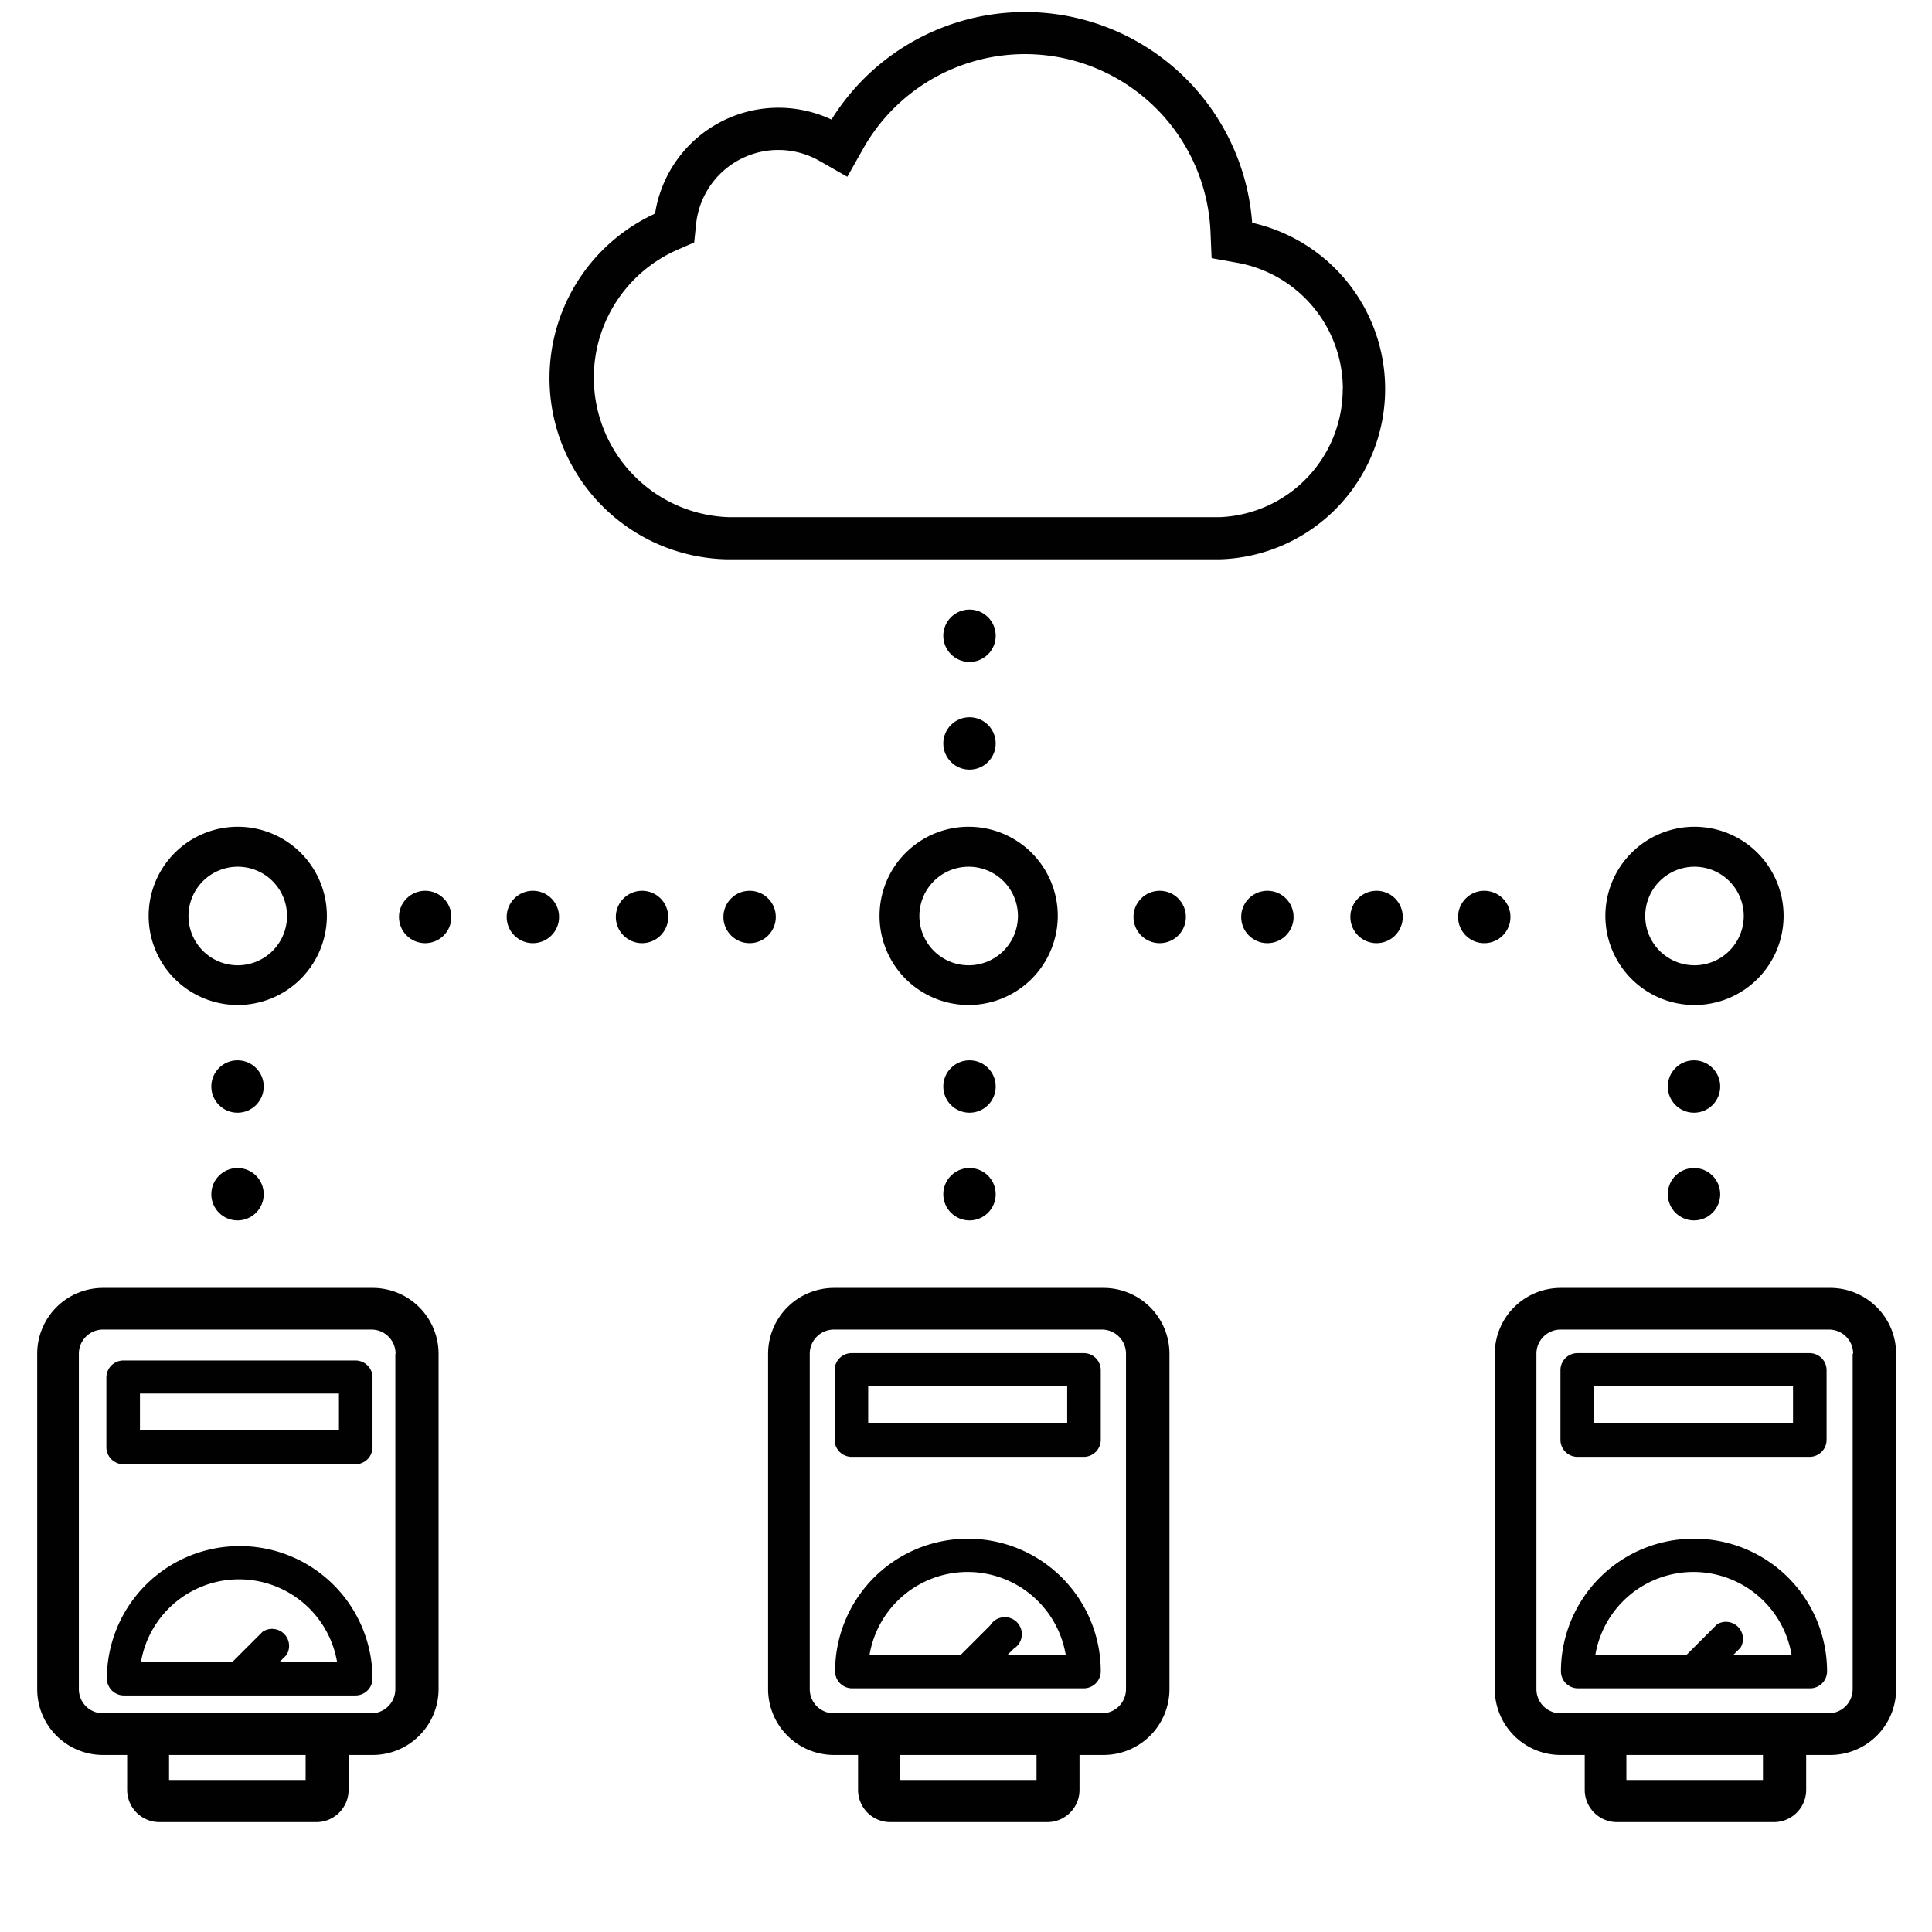 <svg id="Capa_1" data-name="Capa 1" xmlns="http://www.w3.org/2000/svg" width="160" height="160" viewBox="0 0 160 160">
  <defs>
    <style>
      .cls-1, .cls-4 {
        fill: none;
      }

      .cls-2, .cls-3 {
        fill: #000100;
      }

      .cls-3, .cls-4 {
        stroke: #000100;
        stroke-miterlimit: 10;
      }

      .cls-3 {
        stroke-width: 0.82px;
      }

      .cls-4 {
        stroke-width: 1.85px;
      }
    </style>
  </defs>
  <title>paso-01</title>
  <rect class="cls-1" width="160" height="160"/>
  <g>
    <path class="cls-2" d="M103.7,18.45A18.87,18.87,0,0,0,68.86,9.9a10.34,10.34,0,0,0-14.61,7.79,15,15,0,0,0,6,28.63H101A14.11,14.11,0,0,0,103.7,18.45Zm7.5,13.76A10.62,10.62,0,0,1,101,42.83H60.38A11.56,11.56,0,0,1,56.07,20.7l1.42-.62,0.16-1.54a6.85,6.85,0,0,1,10.19-5.23l2.33,1.33,1.32-2.34a15.38,15.38,0,0,1,28.76,6.93l0.09,2.15,2.12,0.38a10.63,10.63,0,0,1,8.75,10.46h0Z" transform="translate(0 0)"/>
    <g>
      <path class="cls-2" d="M30.76,106.66H8.53a5.45,5.45,0,0,0-5.45,5.45v27.78a5.45,5.45,0,0,0,5.45,5.45h2v2.89a2.67,2.67,0,0,0,2.67,2.67h13a2.67,2.67,0,0,0,2.67-2.67v-2.89h2a5.46,5.46,0,0,0,5.45-5.45V112.11a5.46,5.46,0,0,0-5.47-5.45H30.76ZM14,147.41v-2.07H25.31v2.07H14Zm18.74-35.3v27.78a2,2,0,0,1-2,2H8.53a2,2,0,0,1-2-2V112.11a2,2,0,0,1,2-2H30.76a2,2,0,0,1,2,2h0Z" transform="translate(0 0)"/>
      <g>
        <path class="cls-3" d="M19.83,128.45A10.58,10.58,0,0,0,9.26,139a1,1,0,0,0,1,1H29.44a1,1,0,0,0,1-1,10.58,10.58,0,0,0-10.61-10.55h0Zm2.32,9.61,1.24-1.24A1,1,0,0,0,22,135.46l-2.6,2.6H11.2a8.65,8.65,0,0,1,17.19,0H22.15Z" transform="translate(0 0)"/>
        <path class="cls-3" d="M29.44,113.08H10.22a1,1,0,0,0-1,1v5.77a1,1,0,0,0,1,1H29.44a1,1,0,0,0,1-1V114A1,1,0,0,0,29.44,113.08Zm-1,5.77H11.18V115h17.3v3.84h0Z" transform="translate(0 0)"/>
      </g>
    </g>
    <g>
      <path class="cls-2" d="M91.29,106.66H69.06a5.46,5.46,0,0,0-5.45,5.45v27.78a5.46,5.46,0,0,0,5.45,5.45h2v2.89a2.67,2.67,0,0,0,2.67,2.67h13a2.67,2.67,0,0,0,2.67-2.67v-2.89h2a5.46,5.46,0,0,0,5.45-5.45V112.11a5.46,5.46,0,0,0-5.47-5.45H91.29ZM74.51,147.41v-2.07H85.84v2.07H74.51Zm18.74-35.3v27.78a2,2,0,0,1-2,2H69.06a2,2,0,0,1-2-2V112.11a2,2,0,0,1,2-2H91.29A2,2,0,0,1,93.25,112.11Z" transform="translate(0 0)"/>
      <g>
        <path class="cls-3" d="M80.14,127.84a10.58,10.58,0,0,0-10.57,10.57,1,1,0,0,0,1,1H89.75a1,1,0,0,0,1-1,10.58,10.58,0,0,0-10.59-10.57h0Zm2.32,9.61,1.24-1.24a1,1,0,1,0-1.36-1.36l-2.6,2.6h-8.2a8.65,8.65,0,0,1,17.19,0H82.46Z" transform="translate(0 0)"/>
        <path class="cls-3" d="M89.75,112.47H70.53a1,1,0,0,0-1,1v5.77a1,1,0,0,0,1,1H89.75a1,1,0,0,0,1-1v-5.77A1,1,0,0,0,89.75,112.47Zm-1,5.77H71.49V114.4h17.3v3.84h0Z" transform="translate(0 0)"/>
      </g>
    </g>
    <g>
      <path class="cls-2" d="M151.47,106.66H129.24a5.46,5.46,0,0,0-5.45,5.45v27.78a5.46,5.46,0,0,0,5.45,5.45h2v2.89a2.67,2.67,0,0,0,2.67,2.67h13a2.67,2.67,0,0,0,2.67-2.67v-2.89h2a5.46,5.46,0,0,0,5.45-5.45V112.11a5.46,5.46,0,0,0-5.47-5.45h-0.09Zm-16.78,40.75v-2.07H146v2.07H134.69Zm18.74-35.3v27.78a2,2,0,0,1-2,2H129.24a2,2,0,0,1-2-2V112.11a2,2,0,0,1,2-2h22.23a2,2,0,0,1,2,2h0Z" transform="translate(0 0)"/>
      <g>
        <path class="cls-3" d="M140.25,127.84a10.58,10.58,0,0,0-10.57,10.57,1,1,0,0,0,1,1H149.9a1,1,0,0,0,1-1,10.58,10.58,0,0,0-10.59-10.57h-0.06Zm2.32,9.61,1.24-1.24a1,1,0,0,0-1.36-1.36l-2.6,2.6h-8.2a8.65,8.65,0,0,1,17.19,0h-6.27Z" transform="translate(0 0)"/>
        <path class="cls-3" d="M149.86,112.47H130.64a1,1,0,0,0-1,1v5.77a1,1,0,0,0,1,1h19.22a1,1,0,0,0,1-1v-5.77A1,1,0,0,0,149.86,112.47Zm-1,5.77H131.6V114.4h17.3v3.84h0Z" transform="translate(0 0)"/>
      </g>
    </g>
    <g>
      <path class="cls-2" d="M19.69,83.23a7.38,7.38,0,1,1,7.38-7.38h0A7.39,7.39,0,0,1,19.69,83.23Zm0-11.45a4.08,4.08,0,1,0,4.08,4.08,4.08,4.08,0,0,0-4.08-4.08h0Z" transform="translate(0 0)"/>
      <path class="cls-2" d="M80.22,83.23a7.38,7.38,0,1,1,7.38-7.38h0A7.39,7.39,0,0,1,80.22,83.23Zm0-11.45a4.08,4.08,0,1,0,4.08,4.08,4.08,4.08,0,0,0-4.08-4.08h0Z" transform="translate(0 0)"/>
      <path class="cls-4" d="M137.21,75.53" transform="translate(0 0)"/>
      <path class="cls-4" d="M140.33,75.53" transform="translate(0 0)"/>
      <path class="cls-2" d="M140.33,83.23a7.38,7.38,0,1,1,7.38-7.38,7.38,7.38,0,0,1-7.38,7.38h0Zm0-11.45a4.08,4.08,0,1,0,4.08,4.08,4.08,4.08,0,0,0-4.08-4.08h0Z" transform="translate(0 0)"/>
      <circle cx="19.67" cy="89.98" r="2.17"/>
      <circle cx="19.67" cy="98.9" r="2.17"/>
      <circle cx="80.29" cy="89.98" r="2.17"/>
      <circle cx="80.29" cy="98.9" r="2.17"/>
      <circle cx="80.29" cy="52.65" r="2.17"/>
      <circle cx="80.29" cy="61.57" r="2.17"/>
      <circle cx="140.29" cy="89.98" r="2.17"/>
      <circle cx="140.29" cy="98.9" r="2.17"/>
      <circle cx="35.21" cy="75.94" r="2.17"/>
      <circle cx="44.13" cy="75.94" r="2.17"/>
      <circle cx="53.17" cy="75.94" r="2.17"/>
      <circle cx="62.08" cy="75.94" r="2.17"/>
      <circle cx="96.04" cy="75.94" r="2.17"/>
      <circle cx="104.96" cy="75.94" r="2.17"/>
      <circle cx="114" cy="75.94" r="2.17"/>
      <circle cx="122.92" cy="75.94" r="2.17"/>
    </g>
  </g>
</svg>
